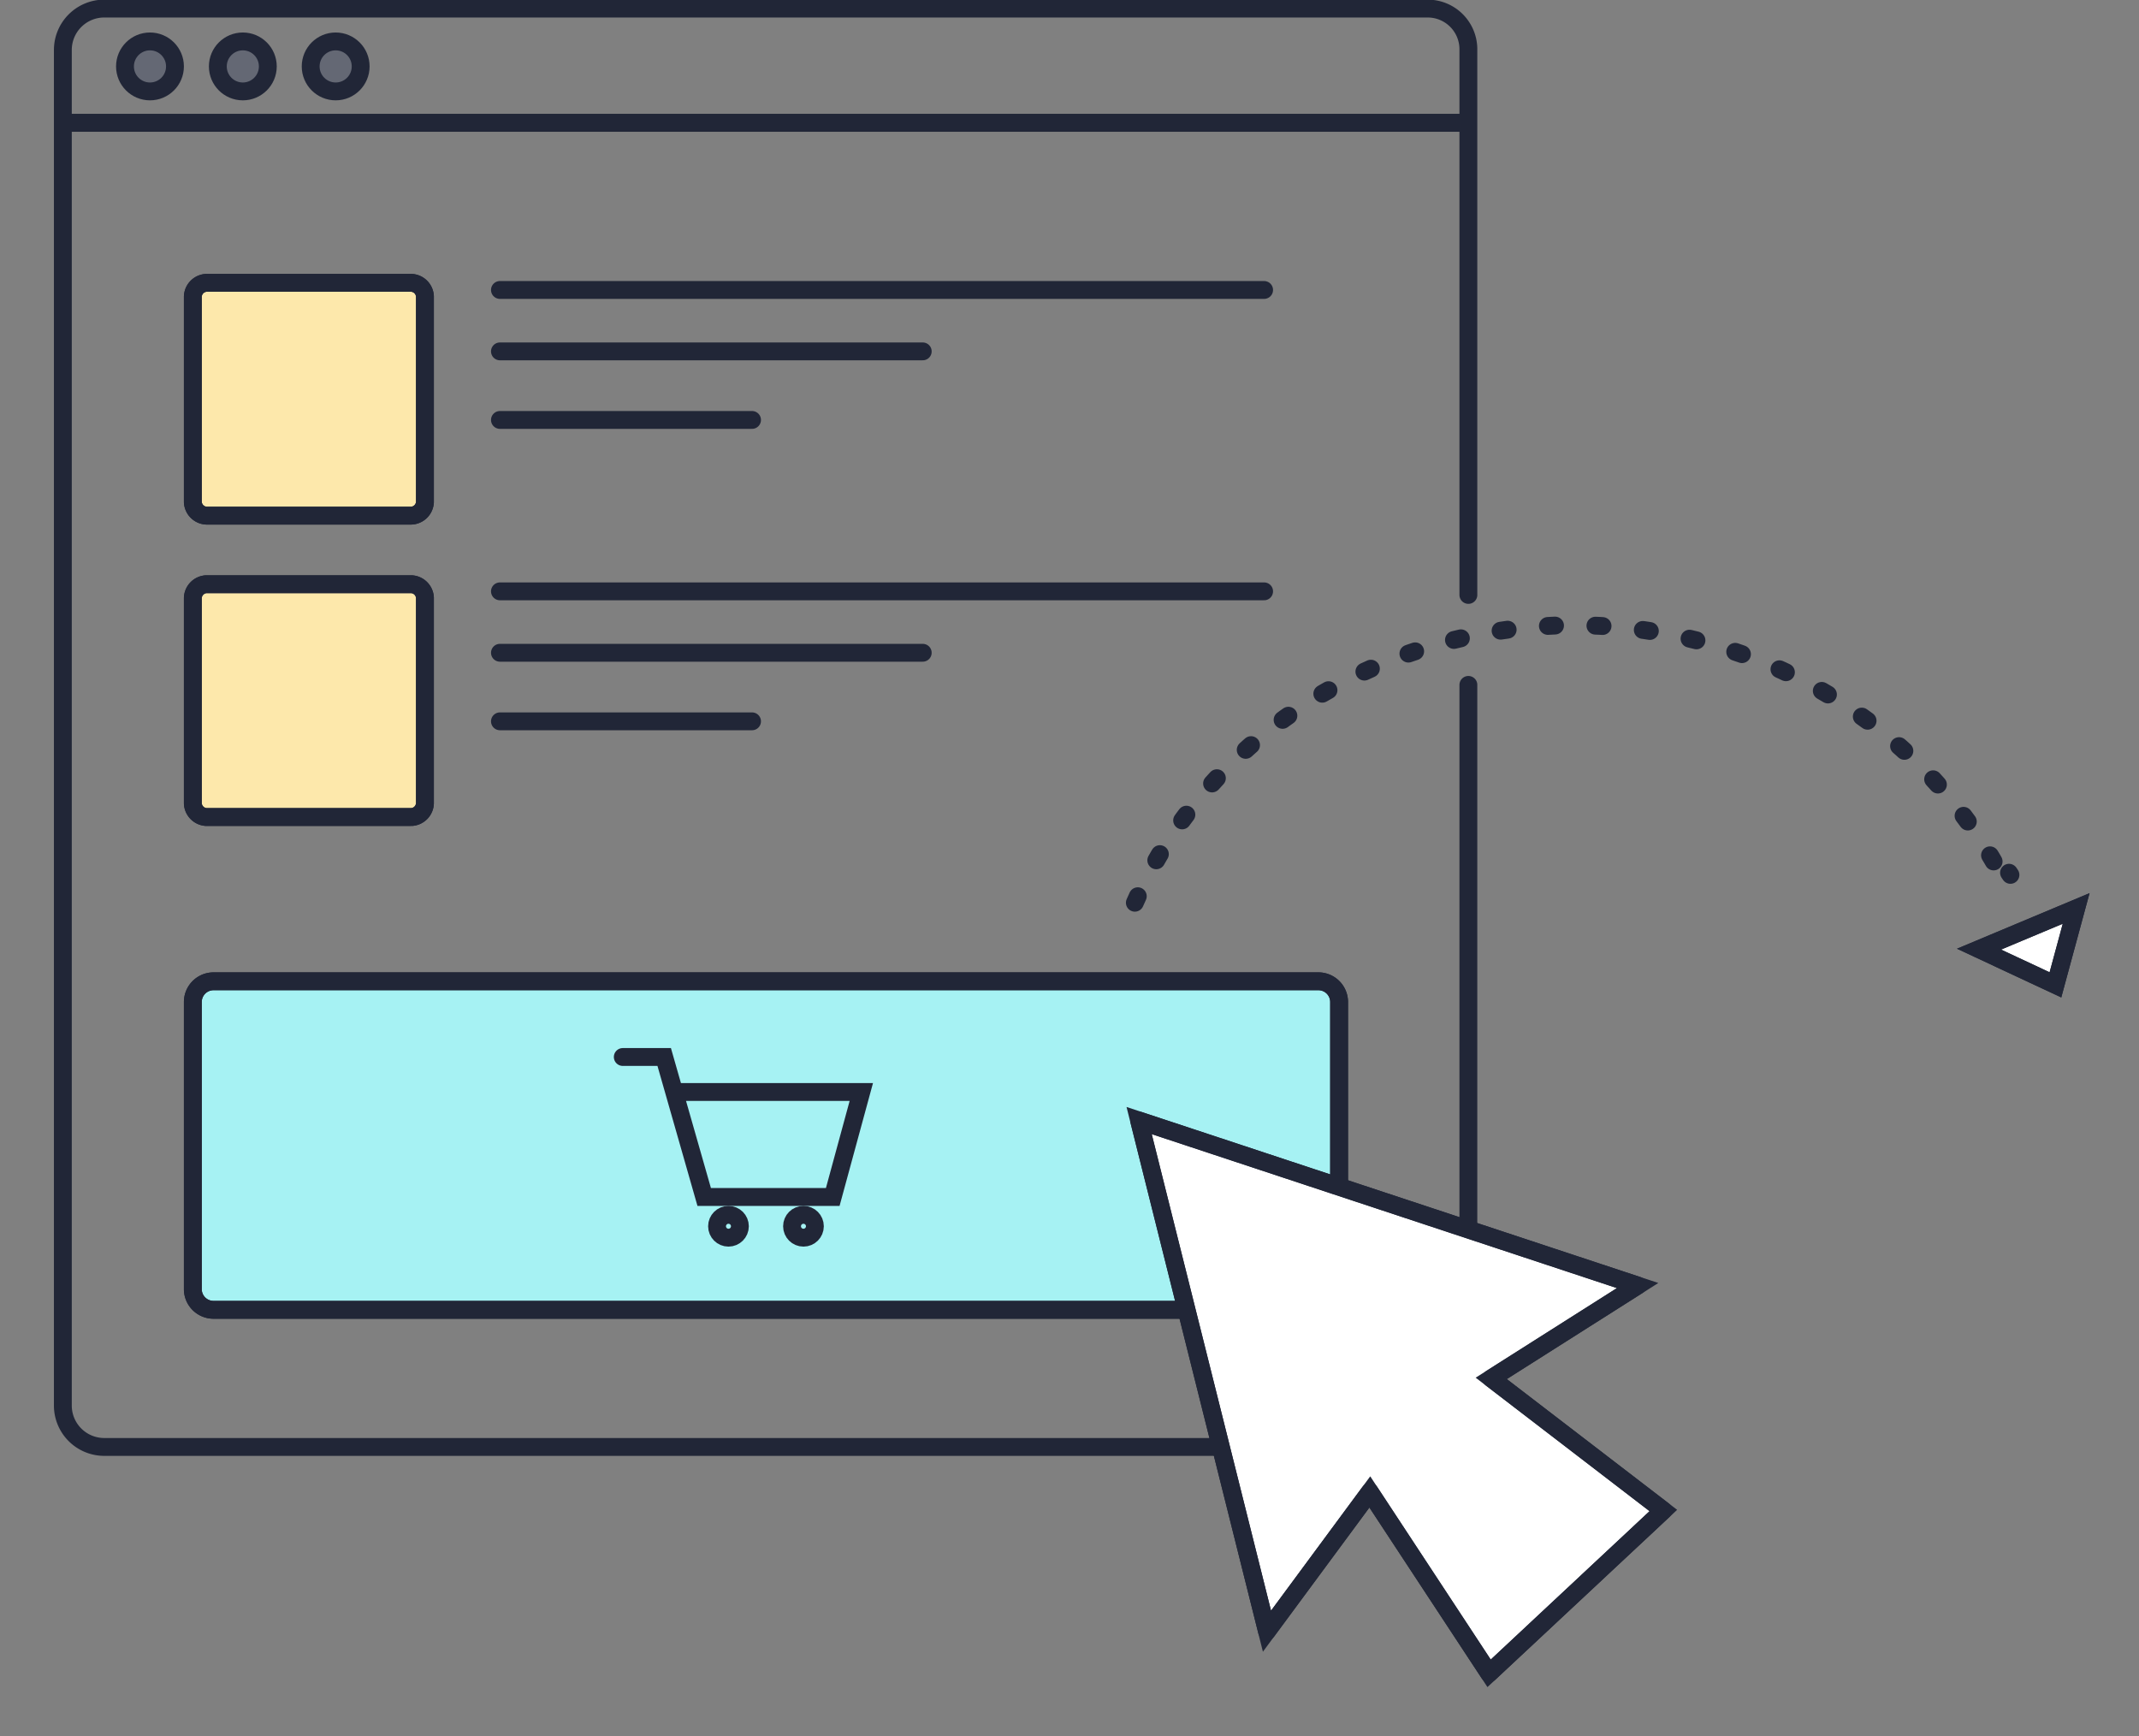 <svg xmlns="http://www.w3.org/2000/svg" xmlns:xlink="http://www.w3.org/1999/xlink" viewBox="0 0 299.5 243.1"><rect x="0" y="0" width="299.5" height="243.1" fill="#808080" stroke="none"/><defs><style>.cls-1,.cls-11,.cls-15,.cls-2,.cls-3,.cls-8,.cls-9{fill:none;}.cls-1,.cls-11,.cls-13,.cls-15,.cls-17,.cls-2,.cls-3,.cls-5,.cls-7,.cls-8,.cls-9{stroke:#212637;stroke-width:2.5px;}.cls-1,.cls-13,.cls-17,.cls-2,.cls-5,.cls-7,.cls-8,.cls-9{stroke-miterlimit:10;}.cls-2{clip-rule:evenodd;}.cls-15,.cls-3,.cls-9{stroke-linecap:round;}.cls-11,.cls-15,.cls-3{stroke-linejoin:round;}.cls-4{clip-path:url(#clip-path);}.cls-5{fill:#fff;}.cls-6{clip-path:url(#clip-path-2);}.cls-7{fill:#a6f2f3;}.cls-8{fill-rule:evenodd;}.cls-10{clip-path:url(#clip-path-3);}.cls-12{clip-path:url(#clip-path-4);}.cls-13{fill:#fde8ab;}.cls-14{clip-path:url(#clip-path-5);}.cls-15{stroke-dasharray:1 5.66;}.cls-16{clip-path:url(#clip-path-6);}.cls-17{fill:#646874;}</style><clipPath id="clip-path"><line class="cls-1" x1="8.8" y1="17.2" x2="205.3" y2="17.2"/></clipPath><clipPath id="clip-path-2"><path class="cls-2" d="M184.6,183.4H29.9a2.9,2.9,0,0,1-2.9-2.8V140.3a2.9,2.9,0,0,1,2.9-2.9H184.6a2.9,2.9,0,0,1,2.9,2.9v40.3a2.9,2.9,0,0,1-2.9,2.8"/></clipPath><clipPath id="clip-path-3"><polygon class="cls-2" points="229.3 180 159.5 156.9 177.4 228.4 191.8 208.9 208.5 234.3 232.9 211.5 208.8 193 229.3 180"/></clipPath><clipPath id="clip-path-4"><path class="cls-2" d="M57.6,72.2H28.9A2,2,0,0,1,27,70.3V41.5a2,2,0,0,1,1.9-1.9H57.6a2,2,0,0,1,1.9,1.9V70.3a2,2,0,0,1-1.9,1.9"/></clipPath><clipPath id="clip-path-5"><path class="cls-2" d="M57.6,114.4H28.9a2,2,0,0,1-1.9-1.9V83.7a2,2,0,0,1,1.9-1.9H57.6a2,2,0,0,1,1.9,1.9v28.8a2,2,0,0,1-1.9,1.9"/></clipPath><clipPath id="clip-path-6"><polygon class="cls-2" points="277.1 132.9 287.8 137.9 290.7 127.2 277.1 132.9"/></clipPath></defs><title>Asset 16</title><g id="Layer_2" data-name="Layer 2"><g id="Layer_1-2" data-name="Layer 1"><path class="cls-3" d="M205.6,83.3V7a5.7,5.7,0,0,0-5.7-5.8H14.6A5.8,5.8,0,0,0,8.8,7V196.9a5.8,5.8,0,0,0,5.8,5.7H199.9a5.7,5.7,0,0,0,5.7-5.7V95.9"/><g class="cls-4"><rect class="cls-5" x="1.3" y="9.6" width="211.7" height="15.19"/></g><line class="cls-1" x1="8.8" y1="17.2" x2="205.3" y2="17.2"/><line class="cls-1" x1="8.8" y1="17.2" x2="205.3" y2="17.2"/><g class="cls-6"><rect class="cls-7" x="19.4" y="129.8" width="175.7" height="61.22"/></g><path class="cls-8" d="M184.6,183.4H29.9a2.9,2.9,0,0,1-2.9-2.8V140.3a2.9,2.9,0,0,1,2.9-2.9H184.6a2.9,2.9,0,0,1,2.9,2.9v40.3a2.9,2.9,0,0,1-2.9,2.8"/><path class="cls-1" d="M184.6,183.4H29.9a2.9,2.9,0,0,1-2.9-2.8V140.3a2.9,2.9,0,0,1,2.9-2.9H184.6a2.9,2.9,0,0,1,2.9,2.9v40.3A2.9,2.9,0,0,1,184.6,183.4Z"/><polyline class="cls-9" points="94.8 152.9 120.6 152.9 116.6 167.6 98.6 167.6 93 148 87.2 148"/><ellipse class="cls-1" cx="102" cy="171.7" rx="1.6" ry="1.6"/><ellipse class="cls-1" cx="112.5" cy="171.7" rx="1.6" ry="1.6"/><g class="cls-10"><rect class="cls-5" x="151.9" y="149.3" width="88.5" height="92.5"/></g><polygon class="cls-8" points="229.3 180 159.5 156.9 177.4 228.4 191.8 208.9 208.5 234.3 232.9 211.5 208.8 193 229.3 180"/><polygon class="cls-11" points="229.3 180 159.5 156.9 177.4 228.4 191.8 208.9 208.5 234.3 232.9 211.5 208.8 193 229.3 180"/><g class="cls-12"><rect class="cls-13" x="19.4" y="32" width="47.7" height="47.79"/></g><path class="cls-8" d="M57.6,72.2H28.9A2,2,0,0,1,27,70.3V41.5a2,2,0,0,1,1.9-1.9H57.6a2,2,0,0,1,1.9,1.9V70.3a2,2,0,0,1-1.9,1.9"/><path class="cls-11" d="M57.6,72.2H28.9A2,2,0,0,1,27,70.3V41.5a2,2,0,0,1,1.9-1.9H57.6a2,2,0,0,1,1.9,1.9V70.3A2,2,0,0,1,57.6,72.2Z"/><line class="cls-3" x1="70" y1="40.6" x2="177" y2="40.6"/><line class="cls-3" x1="70" y1="49.2" x2="129.2" y2="49.2"/><line class="cls-3" x1="70" y1="58.8" x2="105.3" y2="58.8"/><g class="cls-14"><rect class="cls-13" x="19.4" y="74.2" width="47.7" height="47.79"/></g><path class="cls-8" d="M57.6,114.4H28.9a2,2,0,0,1-1.9-1.9V83.7a2,2,0,0,1,1.9-1.9H57.6a2,2,0,0,1,1.9,1.9v28.8a2,2,0,0,1-1.9,1.9"/><path class="cls-11" d="M57.6,114.4H28.9a2,2,0,0,1-1.9-1.9V83.7a2,2,0,0,1,1.9-1.9H57.6a2,2,0,0,1,1.9,1.9v28.8A2,2,0,0,1,57.6,114.4Z"/><line class="cls-3" x1="70" y1="82.8" x2="177" y2="82.8"/><line class="cls-3" x1="70" y1="91.4" x2="129.2" y2="91.4"/><line class="cls-3" x1="70" y1="101" x2="105.3" y2="101"/><path class="cls-15" d="M158.9,126.4c6.4-14.6,18.6-26.9,35.2-33.7,32.9-13.4,70.8.2,86.4,30.4"/><path class="cls-3" d="M281.3,122.2l.2.3"/><g class="cls-16"><rect class="cls-5" x="269.5" y="119.6" width="28.8" height="25.92"/></g><polygon class="cls-8" points="277.1 132.9 287.8 137.9 290.7 127.2 277.1 132.9"/><polygon class="cls-1" points="277.1 132.9 287.8 137.9 290.7 127.2 277.1 132.9"/><circle class="cls-17" cx="21" cy="9.3" r="3.5"/><circle class="cls-17" cx="34" cy="9.3" r="3.5"/><circle class="cls-17" cx="47" cy="9.3" r="3.5"/></g></g></svg>

